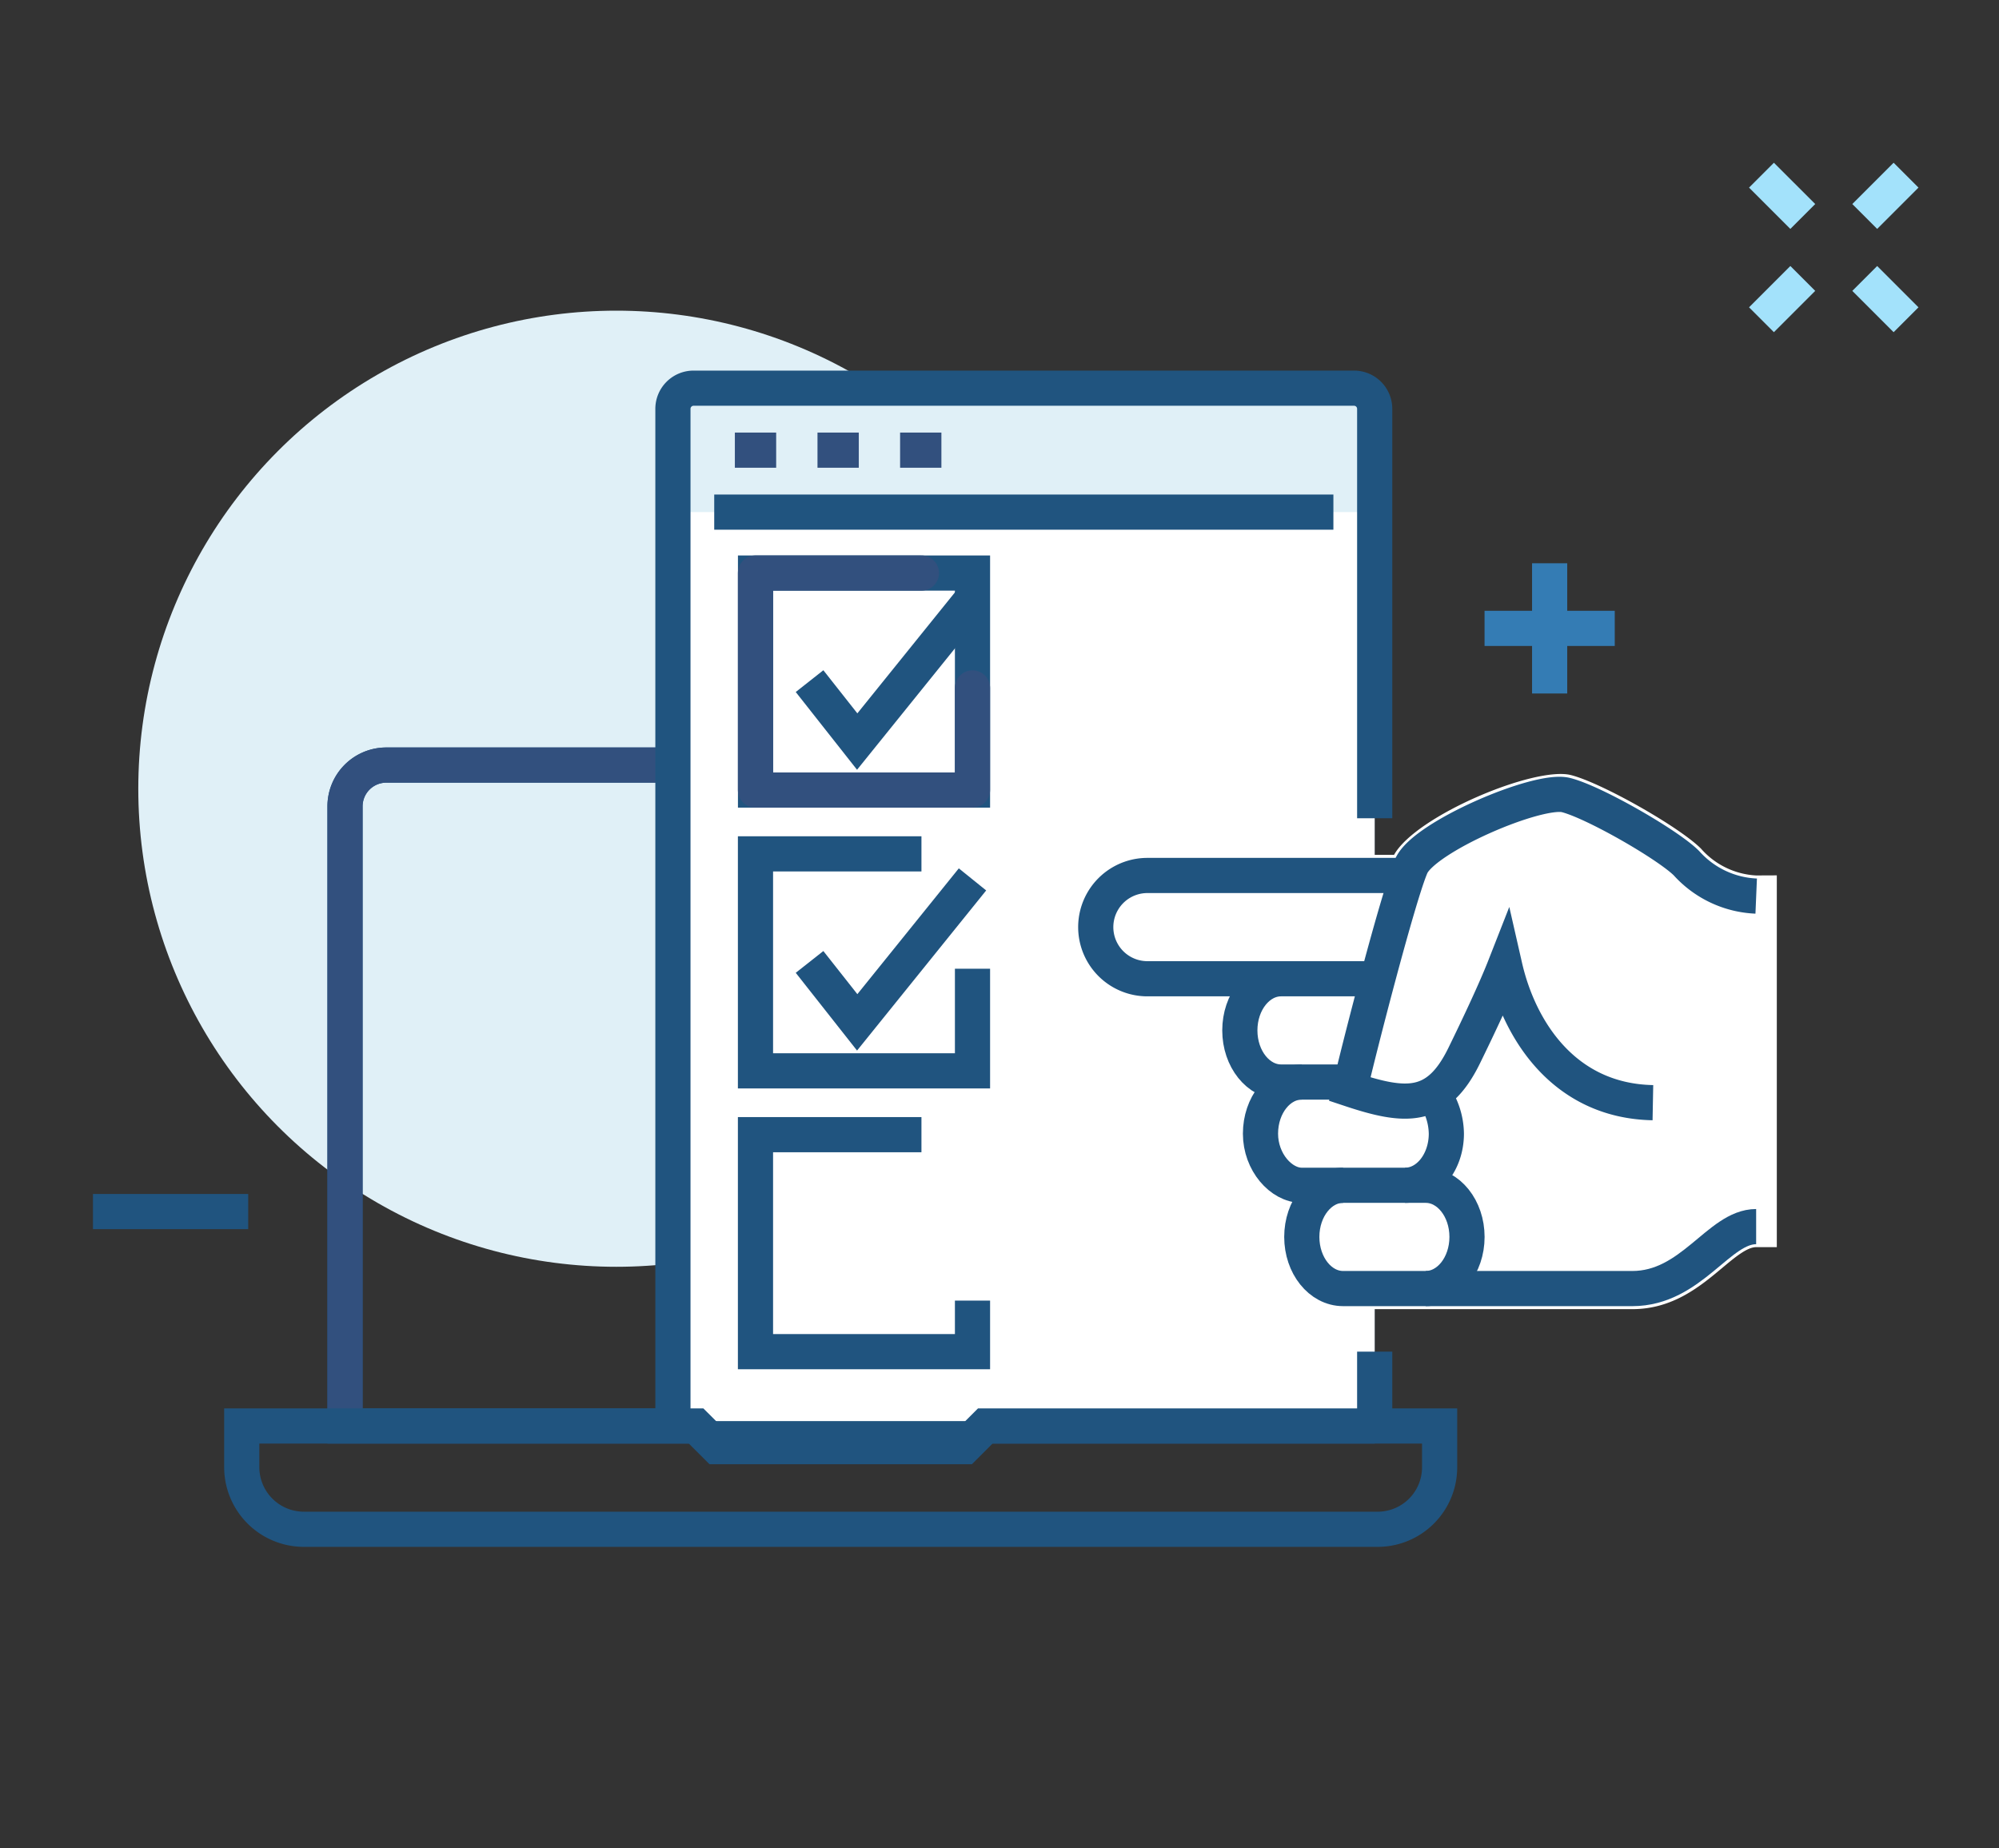 <svg xmlns="http://www.w3.org/2000/svg" width="172" height="159" viewBox="0 0 172 159">
  <rect x="0" y="0" width="172" height="159" fill="#333333" stroke="none"/>
  <g id="JobArchitect_" data-name="JobArchitect®" transform="translate(-67 -1833.597)">
    <rect id="矩形_744" data-name="矩形 744" width="172" height="159" transform="translate(67 1833.597)" fill="none"/>
    <g id="JobArchitect_2" data-name="JobArchitect®">
      <circle id="椭圆_7" data-name="椭圆 7" cx="41.131" cy="41.131" r="41.131" transform="translate(78.899 1860.326)" fill="#e0f0f7"/>
      <line id="直线_51" data-name="直线 51" x2="13.357" transform="translate(74.999 1937.837)" fill="none" stroke="#20547f" stroke-miterlimit="10" stroke-width="3.026"/>
      <path id="路径_63" data-name="路径 63" d="M602.655,1958.434H522.689a3.554,3.554,0,0,0-3.554,3.554V2015.3H606.21v-53.312A3.554,3.554,0,0,0,602.655,1958.434Z" transform="translate(-422.449 -59.013)" fill="none" stroke="#20547f" stroke-miterlimit="10" stroke-width="3.026"/>
      <path id="路径_64" data-name="路径 64" d="M519.135,2015.3v-53.312a3.554,3.554,0,0,1,3.554-3.554h79.966a3.554,3.554,0,0,1,3.554,3.554V2015.3" transform="translate(-422.449 -59.013)" fill="none" stroke="#32507e" stroke-miterlimit="10" stroke-width="3.026"/>
      <line id="直线_52" data-name="直线 52" y1="3.554" x2="3.554" transform="translate(227.448 1848.668)" fill="none" stroke="#a3e2fb" stroke-miterlimit="10" stroke-width="3.026"/>
      <line id="直线_53" data-name="直线 53" y1="3.554" x2="3.554" transform="translate(218.563 1857.554)" fill="none" stroke="#a3e2fb" stroke-miterlimit="10" stroke-width="3.026"/>
      <line id="直线_54" data-name="直线 54" x1="3.554" y1="3.554" transform="translate(218.563 1848.668)" fill="none" stroke="#a3e2fb" stroke-miterlimit="10" stroke-width="3.026"/>
      <line id="直线_55" data-name="直线 55" x1="3.554" y1="3.554" transform="translate(227.448 1857.554)" fill="none" stroke="#a3e2fb" stroke-miterlimit="10" stroke-width="3.026"/>
      <path id="路径_65" data-name="路径 65" d="M611.444,2010.611V1923.52a1.777,1.777,0,0,0-1.777-1.777h-56.83a1.777,1.777,0,0,0-1.776,1.777v87.091" transform="translate(-426.161 -54.748)" fill="#fff"/>
      <path id="路径_66" data-name="路径 66" d="M611.444,1932.405v-8.885a1.777,1.777,0,0,0-1.777-1.777h-56.83a1.777,1.777,0,0,0-1.776,1.777v8.885Z" transform="translate(-426.161 -54.748)" fill="#e0f0f7"/>
      <path id="路径_67" data-name="路径 67" d="M611.444,1958.746V1923.52a1.777,1.777,0,0,0-1.777-1.777h-56.83a1.777,1.777,0,0,0-1.776,1.777v87.091" transform="translate(-426.161 -54.748)" fill="none" stroke="#20547f" stroke-miterlimit="10" stroke-width="3.026"/>
      <line id="直线_56" data-name="直线 56" y1="5.973" transform="translate(185.283 1949.889)" fill="none" stroke="#20547f" stroke-miterlimit="10" stroke-width="3.026"/>
      <line id="直线_57" data-name="直线 57" x2="53.275" transform="translate(128.454 1877.658)" fill="none" stroke="#20547f" stroke-miterlimit="10" stroke-width="3.026"/>
      <line id="直线_58" data-name="直线 58" x2="3.554" transform="translate(130.23 1872.327)" fill="none" stroke="#32507e" stroke-miterlimit="10" stroke-width="3.026"/>
      <line id="直线_59" data-name="直线 59" x2="3.554" transform="translate(137.339 1872.327)" fill="none" stroke="#32507e" stroke-miterlimit="10" stroke-width="3.026"/>
      <line id="直线_60" data-name="直线 60" x2="3.554" transform="translate(144.447 1872.327)" fill="none" stroke="#32507e" stroke-miterlimit="10" stroke-width="3.026"/>
      <rect id="矩形_13" data-name="矩形 13" width="18.669" height="18.669" transform="translate(132.008 1882.901)" fill="none" stroke="#20547f" stroke-miterlimit="10" stroke-width="3.026"/>
      <path id="路径_68" data-name="路径 68" d="M577.773,1949.624v8.785H559.1v-18.669H573.38" transform="translate(-427.096 -56.84)" fill="none" stroke="#32507e" stroke-linecap="round" stroke-linejoin="round" stroke-width="3.026"/>
      <path id="路径_69" data-name="路径 69" d="M564.364,1949.328l4.1,5.2,9.92-12.3" transform="translate(-427.708 -57.129)" fill="none" stroke="#20547f" stroke-miterlimit="10" stroke-width="3.026"/>
      <rect id="矩形_14" data-name="矩形 14" width="18.669" height="18.669" transform="translate(132.008 1907.061)" fill="#fff"/>
      <path id="路径_70" data-name="路径 70" d="M577.773,1976.963v8.786H559.1v-18.669H573.38" transform="translate(-427.096 -60.019)" fill="none" stroke="#20547f" stroke-miterlimit="10" stroke-width="3.026"/>
      <path id="路径_71" data-name="路径 71" d="M564.364,1976.666l4.1,5.2,9.92-12.3" transform="translate(-427.708 -60.308)" fill="none" stroke="#20547f" stroke-miterlimit="10" stroke-width="3.026"/>
      <rect id="矩形_15" data-name="矩形 15" width="18.669" height="18.669" transform="translate(132.008 1931.22)" fill="#fff"/>
      <path id="路径_72" data-name="路径 72" d="M577.773,2008.694v4.393H559.1v-18.669H573.38" transform="translate(-427.096 -63.197)" fill="none" stroke="#20547f" stroke-miterlimit="10" stroke-width="3.026"/>
      <path id="路径_73" data-name="路径 73" d="M648.813,1968.034a6.783,6.783,0,0,1-4.745-2.307c-1.89-1.891-8.59-5.678-11.2-6.332-3.119-.772-13.338,3.506-15.209,6.863H596.37a6.219,6.219,0,0,0,0,12.438h6.776a7,7,0,0,0-.535,2.666,6.428,6.428,0,0,0,2.708,5.381,6.928,6.928,0,0,0-.931,3.5,6.271,6.271,0,0,0,4.169,6.044,6.962,6.962,0,0,0-.616,2.841c0,3.429,2.391,6.22,5.332,6.22h24.878c3.492,0,5.841-1.96,7.727-3.535,1.107-.925,2.153-1.8,2.935-1.8h1.777v-31.987Z" transform="translate(-430.708 -59.115)" fill="#fff"/>
      <path id="路径_74" data-name="路径 74" d="M616.483,1978.069H596.6a4.443,4.443,0,0,1,0-8.885H619.06" transform="translate(-430.942 -60.263)" fill="none" stroke="#20547f" stroke-miterlimit="10" stroke-width="3.026"/>
      <path id="路径_75" data-name="路径 75" d="M643.042,1987.814c-7.632-.144-11.49-6.234-12.74-11.717-.817,2.083-2.265,5.15-3.5,7.674-2.3,4.7-5.048,4.474-9.847,2.875.8-3.5,4.2-16.7,5.3-19.2s10.9-6.7,13.3-6.1,8.776,4.264,10.375,5.864a8.544,8.544,0,0,0,6,2.83" transform="translate(-433.822 -59.346)" fill="none" stroke="#20547f" stroke-miterlimit="10" stroke-width="3.026"/>
      <path id="路径_76" data-name="路径 76" d="M624.355,2008.7h17.77c5.109,0,7.441-5.331,10.662-5.331" transform="translate(-434.683 -64.238)" fill="none" stroke="#20547f" stroke-miterlimit="10" stroke-width="3.026"/>
      <path id="路径_77" data-name="路径 77" d="M622.952,2008.231c1.963,0,3.554-1.99,3.554-4.443h0c0-2.453-1.592-4.443-3.554-4.443h-7.108c-1.963,0-3.554,1.989-3.554,4.443h0c0,2.453,1.592,4.443,3.554,4.443Z" transform="translate(-433.28 -63.77)" fill="none" stroke="#20547f" stroke-miterlimit="10" stroke-width="3.026"/>
      <path id="路径_78" data-name="路径 78" d="M616.086,1989.292h-4.264c-1.963,0-3.554,1.989-3.554,4.443h0c0,2.453,1.777,4.442,3.554,4.442h3.554" transform="translate(-432.812 -62.601)" fill="none" stroke="#20547f" stroke-miterlimit="10" stroke-width="3.026"/>
      <path id="路径_79" data-name="路径 79" d="M624.759,1990.45a5.97,5.97,0,0,1,1.139,3.419h0c0,2.453-1.592,4.443-3.555,4.443" transform="translate(-434.449 -62.736)" fill="none" stroke="#20547f" stroke-miterlimit="10" stroke-width="3.026"/>
      <path id="路径_80" data-name="路径 80" d="M611.589,1988.123h-1.777c-1.963,0-3.554-1.989-3.554-4.442s1.591-4.443,3.554-4.443" transform="translate(-432.579 -61.432)" fill="none" stroke="#20547f" stroke-miterlimit="10" stroke-width="3.026"/>
      <path id="路径_81" data-name="路径 81" d="M612.149,2022.78H573.055l-1.778,1.777H549.953l-1.778-1.777H509.081v3.554a5.347,5.347,0,0,0,5.331,5.332h92.406a5.331,5.331,0,0,0,5.331-5.332Z" transform="translate(-421.28 -66.494)" fill="none" stroke="#20547f" stroke-miterlimit="10" stroke-width="3.026"/>
      <line id="直线_61" data-name="直线 61" y2="11.204" transform="translate(200.336 1882.059)" fill="none" stroke="#347cb4" stroke-miterlimit="10" stroke-width="3.026"/>
      <line id="直线_62" data-name="直线 62" x1="11.204" transform="translate(194.735 1887.661)" fill="none" stroke="#347cb4" stroke-miterlimit="10" stroke-width="3.026"/>
    </g>
  </g>
</svg>

